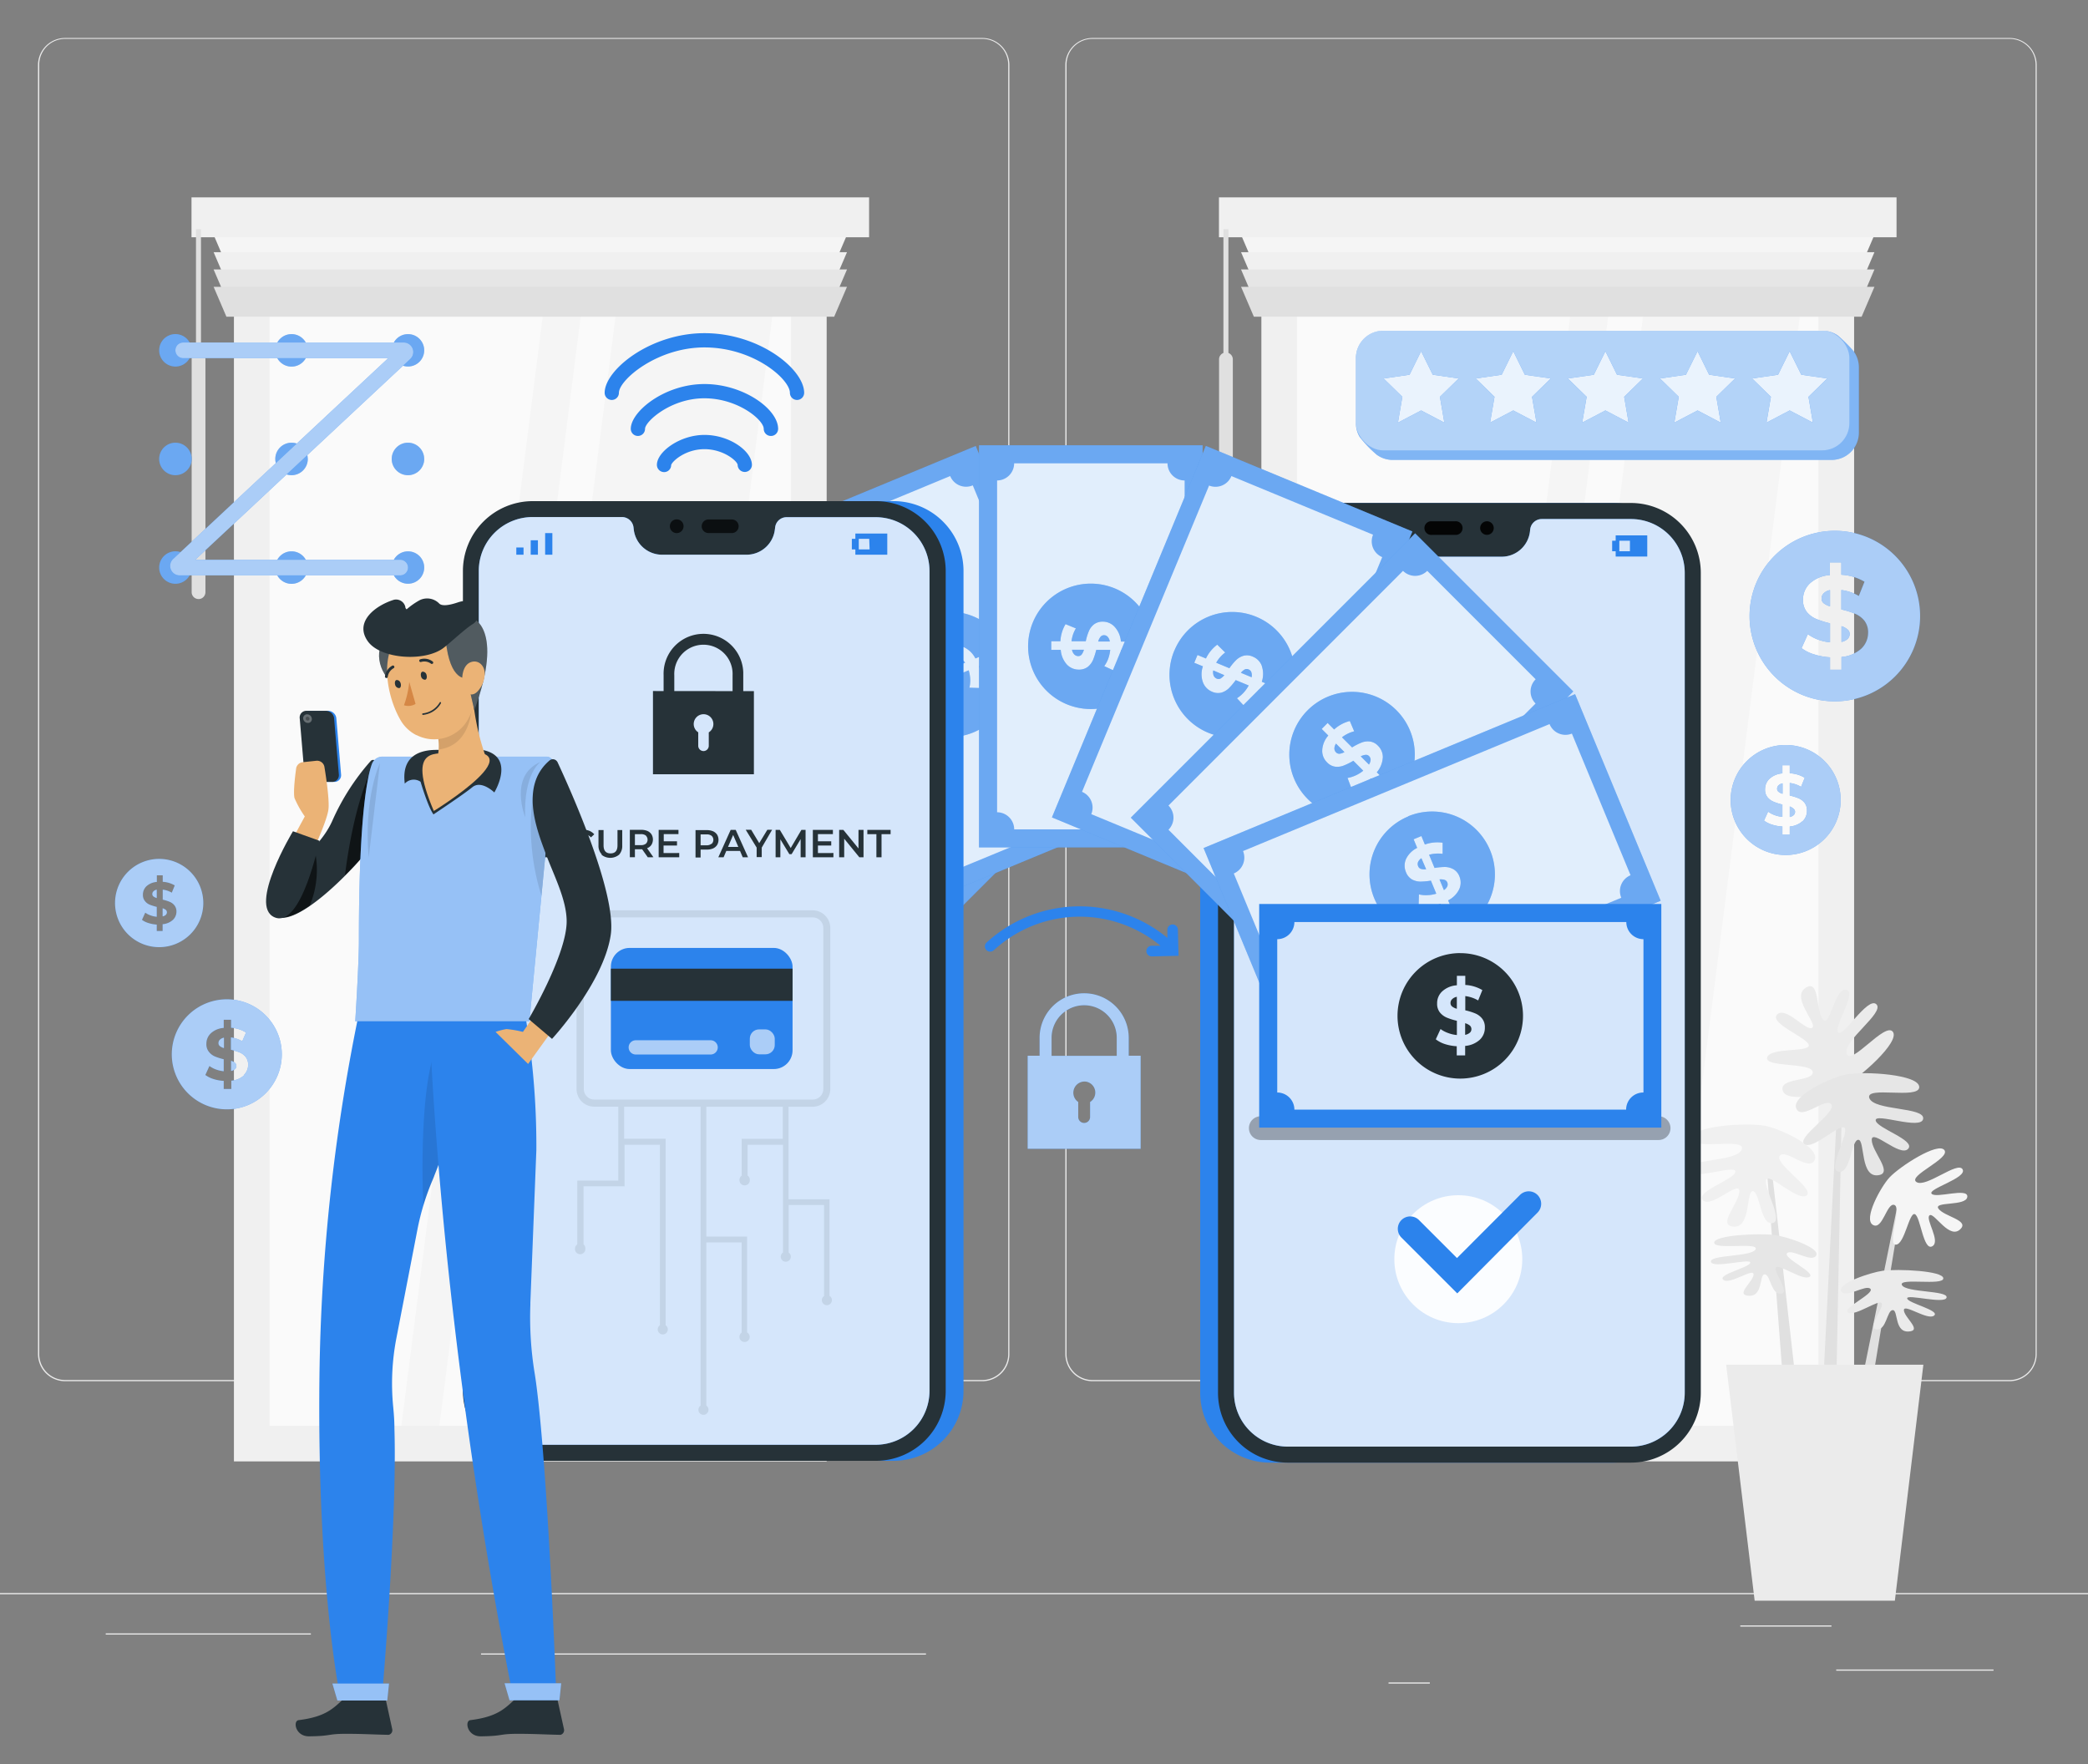 <svg id="Layer_1" data-name="Layer 1" xmlns="http://www.w3.org/2000/svg" viewBox="0 0 439.59 371.39"><rect x="0" y="0" width="439.59" height="371.39" fill="#808080" stroke="none"/><defs><style>.cls-1{fill:#ebebeb;}.cls-2{fill:#f0f0f0;}.cls-3{fill:#fafafa;}.cls-4{fill:#f5f5f5;}.cls-5{fill:#e6e6e6;}.cls-6{fill:#e0e0e0;}.cls-7{fill:#2c83ec;}.cls-12,.cls-23,.cls-8{opacity:0.6;}.cls-10,.cls-11,.cls-12,.cls-15,.cls-18,.cls-22,.cls-25,.cls-9{fill:#fff;}.cls-10{opacity:0.4;}.cls-10,.cls-11,.cls-12,.cls-15,.cls-17,.cls-18,.cls-20,.cls-21,.cls-22,.cls-23,.cls-25{isolation:isolate;}.cls-11,.cls-16{opacity:0.9;}.cls-13,.cls-17,.cls-18{opacity:0.3;}.cls-14,.cls-20{fill:#263238;}.cls-15{opacity:0.8;}.cls-19{opacity:0.7;}.cls-20,.cls-21{opacity:0.1;}.cls-22{opacity:0.5;}.cls-24{fill:#ebb376;}.cls-25{opacity:0.2;}.cls-26{fill:#d58745;}</style></defs><g id="freepik--background-complete--inject-114"><rect class="cls-1" x="386.58" y="351.47" width="33.12" height="0.25"/><rect class="cls-1" x="292.33" y="354.19" width="8.69" height="0.25"/><rect class="cls-1" x="366.39" y="342.19" width="19.19" height="0.25"/><rect class="cls-1" x="22.26" y="343.87" width="43.19" height="0.25"/><rect class="cls-1" x="74.36" y="343.87" width="6.33" height="0.25"/><rect class="cls-1" x="101.27" y="348.09" width="93.68" height="0.25"/><path class="cls-1" d="M206.8,290.78H13.72A5.71,5.71,0,0,1,8,285.07V13.64A5.7,5.7,0,0,1,13.72,8H206.8a5.71,5.71,0,0,1,5.71,5.71h0V285.07A5.71,5.71,0,0,1,206.8,290.78ZM13.72,8.18a5.45,5.45,0,0,0-5.46,5.46V285.07a5.47,5.47,0,0,0,5.46,5.46H206.8a5.48,5.48,0,0,0,5.46-5.46V13.64a5.47,5.47,0,0,0-5.46-5.46Z"/><path class="cls-1" d="M423.11,290.78H230a5.71,5.71,0,0,1-5.71-5.71V13.64A5.71,5.71,0,0,1,230,8h193.1a5.71,5.71,0,0,1,5.69,5.66V285.07A5.72,5.72,0,0,1,423.11,290.78ZM230,8.18a5.45,5.45,0,0,0-5.46,5.46V285.07a5.47,5.47,0,0,0,5.46,5.46h193.1a5.48,5.48,0,0,0,5.46-5.46V13.64a5.47,5.47,0,0,0-5.46-5.46Z"/><rect class="cls-1" y="335.38" width="439.59" height="0.25"/><rect class="cls-2" x="49.25" y="49.48" width="124.79" height="258.18"/><rect class="cls-3" x="56.75" y="56.98" width="109.79" height="243.18"/><polygon class="cls-4" points="99.84 300.16 132.84 300.16 163.82 56.98 130.82 56.98 99.84 300.16"/><polygon class="cls-4" points="115.49 56.98 84.51 300.16 92.51 300.16 123.49 56.98 115.49 56.98"/><polygon class="cls-4" points="175.62 55.74 47.67 55.74 44.97 49.44 178.32 49.44 175.62 55.74"/><polygon class="cls-2" points="175.62 59.39 47.67 59.39 44.97 53.09 178.32 53.09 175.62 59.39"/><polygon class="cls-5" points="175.62 63.03 47.67 63.03 44.97 56.73 178.32 56.73 175.62 63.03"/><polygon class="cls-6" points="175.62 66.68 47.67 66.68 44.97 60.38 178.32 60.38 175.62 66.68"/><rect class="cls-2" x="40.32" y="41.55" width="142.65" height="8.4"/><path class="cls-6" d="M41.8,126.11h0a1.44,1.44,0,0,1-1.45-1.45h0v-49a1.44,1.44,0,0,1,1.45-1.44h0a1.45,1.45,0,0,1,1.45,1.45v49a1.45,1.45,0,0,1-1.45,1.45Z"/><rect class="cls-6" x="41.26" y="48.26" width="1.05" height="29.1"/><rect class="cls-2" x="265.56" y="49.48" width="124.79" height="258.18"/><rect class="cls-3" x="273.06" y="56.98" width="109.79" height="243.18"/><polygon class="cls-4" points="316.16 300.16 349.16 300.16 380.14 56.98 347.14 56.98 316.16 300.16"/><polygon class="cls-4" points="331.8 56.98 300.82 300.16 308.82 300.16 339.8 56.98 331.8 56.98"/><polygon class="cls-4" points="391.93 55.74 263.98 55.74 261.28 49.44 394.63 49.44 391.93 55.74"/><polygon class="cls-2" points="391.93 59.39 263.98 59.39 261.28 53.09 394.63 53.09 391.93 59.39"/><polygon class="cls-5" points="391.93 63.03 263.98 63.03 261.28 56.73 394.63 56.73 391.93 63.03"/><polygon class="cls-6" points="391.93 66.68 263.98 66.68 261.28 60.38 394.63 60.38 391.93 66.68"/><rect class="cls-2" x="256.63" y="41.55" width="142.65" height="8.4"/><path class="cls-6" d="M258.1,126.11h0a1.44,1.44,0,0,1-1.45-1.45h0v-49a1.44,1.44,0,0,1,1.45-1.45h0a1.45,1.45,0,0,1,1.45,1.45h0v49a1.46,1.46,0,0,1-1.44,1.46Z"/><rect class="cls-6" x="257.57" y="48.26" width="1.05" height="29.1"/><polygon class="cls-6" points="371.32 237.56 376.88 310.43 380.26 310.13 371.99 237.26 371.32 237.56"/><polygon class="cls-6" points="401.3 247.74 391.38 307.91 388.59 307.41 400.76 247.44 401.3 247.74"/><polygon class="cls-6" points="387.94 223.97 386.19 312.15 382.79 311.93 387.26 223.64 387.94 223.97"/><path class="cls-2" d="M371.52,237c-3.83-.71-15.33,0-15.33,2.67s11.5-.33,10.5,2.33-11.67,1.84-11.34,4.34,10.17-1.34,10,.33-8.5,4.17-6.83,6,7.67-4.3,7.67-1.9-4.37,6.76-1.67,7.4c4.24,1,3-7.47,4.5-7.4s1.56,7.1,4.11,6.73-2.11-7.88-1.28-9.19,6.67,4.69,8.5,3.36-6.83-6.67-5.66-8.33,6.26,3.5,7.38.83S374.65,237.53,371.52,237Z"/><path class="cls-1" d="M388.05,228.74c3.45-1.79,12.08-9.44,10.44-11.54s-8.85,7.34-9.71,4.63,8.07-8.63,6.26-10.4-7.19,7.31-8.08,5.9,4.13-8.52,1.69-8.94-3.39,8.11-4.87,6.22-.73-8-3.25-6.86c-4,1.83,2.24,7.74,1,8.61s-5.61-4.64-7.39-2.78,6.52,4.91,6.67,6.46-8.15.41-8.77,2.58,9.49,1,9.6,3.08-7.1,1.1-6.33,3.89S385.22,230.21,388.05,228.74Z"/><path class="cls-5" d="M388.72,226.19c3.83-.71,15.34,0,15.34,2.67s-11.5-.34-10.5,2.33,11.66,1.83,11.33,4.33-10.17-1.33-10,.34,8.5,4.16,6.83,6-7.66-4.31-7.66-1.9,4.36,6.76,1.66,7.4c-4.23,1-3-7.47-4.5-7.4s-1.56,7.1-4.1,6.73,2.1-7.88,1.27-9.19-6.67,4.69-8.5,3.36,6.83-6.67,5.67-8.34-6.27,3.5-7.39.84S385.59,226.77,388.72,226.19Z"/><path class="cls-4" d="M397.8,247.88c2.2-2.35,10.25-7.53,11.56-5.75s-7.86,5.43-5.88,6.72,8.7-4.5,9.71-2.67-7.45,4.1-6.52,5.14,7.73-1.39,7.51.65-7.24.89-6.06,2.5,6.25,2.37,4.75,4.13c-2.34,2.75-5.67-3.52-6.64-2.74s2.45,5.51.56,6.52-2.46-6.31-3.66-6.77-2.15,6.41-4,6.42,1.29-7.81-.31-8.36-2.47,5.42-4.53,4.19S396,249.81,397.8,247.88Z"/><path class="cls-5" d="M373.61,260c-3.17-.42-12.72,0-12.72,1.61s9.54-.2,8.71,1.41-9.68,1.1-9.4,2.61,8.43-.81,8.29.2-7.05,2.51-5.67,3.61,6.36-2.59,6.36-1.15-3.62,4.08-1.38,4.46c3.52.6,2.49-4.5,3.73-4.46s1.3,4.28,3.41,4.06-1.75-4.75-1.05-5.53,5.53,2.82,7.05,2-5.67-4-4.7-5,5.2,2.11,6.12.5S376.21,260.34,373.61,260Z"/><path class="cls-1" d="M396.41,267.52c3.17-.42,12.72,0,12.72,1.61s-9.54-.2-8.71,1.41,9.68,1.1,9.4,2.61-8.44-.81-8.3.2,7,2.51,5.67,3.61-6.36-2.59-6.36-1.15,3.62,4.08,1.38,4.46c-3.51.6-2.49-4.5-3.73-4.46s-1.29,4.28-3.41,4.06,1.75-4.75,1.06-5.54-5.53,2.83-7.05,2,5.67-4,4.7-5-5.2,2.11-6.13.5S393.8,267.88,396.41,267.52Z"/><polygon class="cls-1" points="363.41 287.31 369.41 336.98 398.93 336.98 404.93 287.31 363.41 287.31"/></g><g id="freepik--Graphics--inject-114"><path class="cls-7" d="M383.5,126a1.23,1.23,0,0,0,.45,1,3.84,3.84,0,0,0,1.33.65v-3.42a2.54,2.54,0,0,0-1.35.69A1.51,1.51,0,0,0,383.5,126Z"/><path class="cls-7" d="M387.69,131.82v3.32a2.78,2.78,0,0,0,1.3-.63,1.52,1.52,0,0,0,.43-1,1.26,1.26,0,0,0-.45-1A3.79,3.79,0,0,0,387.69,131.82Z"/><path class="cls-7" d="M386.29,111.75a17.95,17.95,0,1,0,17.95,17.95A17.94,17.94,0,0,0,386.29,111.75Zm5.56,24.82a7.06,7.06,0,0,1-4.16,1.74V141h-2.41v-2.62a13.36,13.36,0,0,1-3.39-.63,8.35,8.35,0,0,1-2.6-1.3l1.32-2.94a8.79,8.79,0,0,0,2.14,1.14,9.88,9.88,0,0,0,2.53.57v-4a18,18,0,0,1-2.89-.91,5.06,5.06,0,0,1-2-1.48,4,4,0,0,1-.8-2.59,4.6,4.6,0,0,1,1.46-3.43,6.94,6.94,0,0,1,4.2-1.74v-2.67h2.41V121a10.56,10.56,0,0,1,4.88,1.47l-1.2,3a9.47,9.47,0,0,0-3.68-1.25v4.09a17.05,17.05,0,0,1,2.85.88,5,5,0,0,1,2,1.47,4,4,0,0,1,.79,2.56A4.62,4.62,0,0,1,391.85,136.57Z"/><g class="cls-8"><path class="cls-9" d="M383.5,126a1.23,1.23,0,0,0,.45,1,3.84,3.84,0,0,0,1.33.65v-3.42a2.54,2.54,0,0,0-1.35.69A1.51,1.51,0,0,0,383.5,126Z"/><path class="cls-9" d="M387.69,131.82v3.32a2.78,2.78,0,0,0,1.3-.63,1.52,1.52,0,0,0,.43-1,1.26,1.26,0,0,0-.45-1A3.79,3.79,0,0,0,387.69,131.82Z"/><path class="cls-9" d="M386.29,111.75a17.95,17.95,0,1,0,17.95,17.95A17.94,17.94,0,0,0,386.29,111.75Zm5.56,24.82a7.06,7.06,0,0,1-4.16,1.74V141h-2.41v-2.62a13.36,13.36,0,0,1-3.39-.63,8.35,8.35,0,0,1-2.6-1.3l1.32-2.94a8.79,8.79,0,0,0,2.14,1.14,9.88,9.88,0,0,0,2.53.57v-4a18,18,0,0,1-2.89-.91,5.06,5.06,0,0,1-2-1.48,4,4,0,0,1-.8-2.59,4.6,4.6,0,0,1,1.46-3.43,6.94,6.94,0,0,1,4.2-1.74v-2.67h2.41V121a10.56,10.56,0,0,1,4.88,1.47l-1.2,3a9.47,9.47,0,0,0-3.68-1.25v4.09a17.05,17.05,0,0,1,2.85.88,5,5,0,0,1,2,1.47,4,4,0,0,1,.79,2.56A4.62,4.62,0,0,1,391.85,136.57Z"/></g><path class="cls-7" d="M32.07,188.22a.61.61,0,0,0,.24.51,2.1,2.1,0,0,0,.69.33v-1.77a1.31,1.31,0,0,0-.7.36A.77.77,0,0,0,32.07,188.22Z"/><path class="cls-7" d="M34.24,191.21v1.71a1.31,1.31,0,0,0,.67-.32.78.78,0,0,0,.23-.54.7.7,0,0,0-.23-.51A1.93,1.93,0,0,0,34.24,191.21Z"/><path class="cls-7" d="M33.52,180.82a9.29,9.29,0,1,0,9.28,9.3h0A9.29,9.29,0,0,0,33.52,180.82Zm2.88,12.84a3.68,3.68,0,0,1-2.16.91V196H33v-1.35a7.49,7.49,0,0,1-1.76-.33,4.37,4.37,0,0,1-1.35-.67l.69-1.52a4,4,0,0,0,1.11.58A4.89,4.89,0,0,0,33,193v-2.08a10.47,10.47,0,0,1-1.5-.47,2.45,2.45,0,0,1-1-.77,2,2,0,0,1-.41-1.33,2.39,2.39,0,0,1,.75-1.78,3.58,3.58,0,0,1,2.18-.9v-1.39h1.24v1.36a5.69,5.69,0,0,1,2.53.76l-.62,1.53a5,5,0,0,0-1.91-.64v2.11a10.1,10.1,0,0,1,1.48.46,2.48,2.48,0,0,1,1,.76,2.07,2.07,0,0,1,.41,1.32A2.38,2.38,0,0,1,36.4,193.66Z"/><g class="cls-8"><path class="cls-9" d="M32.07,188.22a.61.61,0,0,0,.24.51,2.1,2.1,0,0,0,.69.33v-1.77a1.31,1.31,0,0,0-.7.36A.77.77,0,0,0,32.07,188.22Z"/><path class="cls-9" d="M34.24,191.21v1.71a1.31,1.31,0,0,0,.67-.32.78.78,0,0,0,.23-.54.7.7,0,0,0-.23-.51A1.93,1.93,0,0,0,34.24,191.21Z"/><path class="cls-9" d="M33.52,180.82a9.29,9.29,0,1,0,9.28,9.3h0A9.29,9.29,0,0,0,33.52,180.82Zm2.88,12.84a3.68,3.68,0,0,1-2.16.91V196H33v-1.35a7.49,7.49,0,0,1-1.76-.33,4.37,4.37,0,0,1-1.35-.67l.69-1.52a4,4,0,0,0,1.11.58A4.89,4.89,0,0,0,33,193v-2.08a10.47,10.47,0,0,1-1.5-.47,2.45,2.45,0,0,1-1-.77,2,2,0,0,1-.41-1.33,2.39,2.39,0,0,1,.75-1.78,3.58,3.58,0,0,1,2.18-.9v-1.39h1.24v1.36a5.69,5.69,0,0,1,2.53.76l-.62,1.53a5,5,0,0,0-1.91-.64v2.11a10.1,10.1,0,0,1,1.48.46,2.48,2.48,0,0,1,1,.76,2.07,2.07,0,0,1,.41,1.32A2.38,2.38,0,0,1,36.4,193.66Z"/></g><path class="cls-7" d="M374.14,166.06a.75.75,0,0,0,.3.63,2.26,2.26,0,0,0,.85.42v-2.2a1.68,1.68,0,0,0-.87.44A.94.94,0,0,0,374.14,166.06Z"/><path class="cls-7" d="M376.8,169.78V172a1.79,1.79,0,0,0,.84-.41,1,1,0,0,0,.28-.67.82.82,0,0,0-.29-.63A2.43,2.43,0,0,0,376.8,169.78Z"/><path class="cls-7" d="M375.94,156.84a11.58,11.58,0,1,0,11.58,11.58h0A11.58,11.58,0,0,0,375.94,156.84Zm3.59,16A4.61,4.61,0,0,1,376.8,174v1.73h-1.55V174a8.47,8.47,0,0,1-2.19-.4,5.76,5.76,0,0,1-1.68-.84l.86-1.89a5.69,5.69,0,0,0,1.38.73,6.43,6.43,0,0,0,1.63.37v-2.6a10.88,10.88,0,0,1-1.86-.59,3.26,3.26,0,0,1-1.28-.95,2.51,2.51,0,0,1-.51-1.67,3,3,0,0,1,.94-2.21,4.46,4.46,0,0,1,2.71-1.13v-1.72h1.55v1.69a6.77,6.77,0,0,1,3.15.95l-.77,1.91a6,6,0,0,0-2.38-.81v2.64a12.21,12.21,0,0,1,1.84.57,3.2,3.2,0,0,1,1.27.95,2.57,2.57,0,0,1,.51,1.65,3,3,0,0,1-.89,2.22Z"/><g class="cls-8"><path class="cls-9" d="M374.14,166.06a.75.75,0,0,0,.3.63,2.26,2.26,0,0,0,.85.42v-2.2a1.68,1.68,0,0,0-.87.44A.94.94,0,0,0,374.14,166.06Z"/><path class="cls-9" d="M376.8,169.78V172a1.79,1.79,0,0,0,.84-.41,1,1,0,0,0,.28-.67.82.82,0,0,0-.29-.63A2.43,2.43,0,0,0,376.8,169.78Z"/><path class="cls-9" d="M375.94,156.84a11.58,11.58,0,1,0,11.58,11.58h0A11.58,11.58,0,0,0,375.94,156.84Zm3.59,16A4.61,4.61,0,0,1,376.8,174v1.73h-1.55V174a8.47,8.47,0,0,1-2.19-.4,5.76,5.76,0,0,1-1.68-.84l.86-1.89a5.69,5.69,0,0,0,1.38.73,6.43,6.43,0,0,0,1.63.37v-2.6a10.88,10.88,0,0,1-1.86-.59,3.26,3.26,0,0,1-1.28-.95,2.51,2.51,0,0,1-.51-1.67,3,3,0,0,1,.94-2.21,4.46,4.46,0,0,1,2.71-1.13v-1.72h1.55v1.69a6.77,6.77,0,0,1,3.15.95l-.77,1.91a6,6,0,0,0-2.38-.81v2.64a12.21,12.21,0,0,1,1.84.57,3.2,3.2,0,0,1,1.27.95,2.57,2.57,0,0,1,.51,1.65,3,3,0,0,1-.89,2.22Z"/></g><path class="cls-7" d="M46,219.6a.77.77,0,0,0,.3.64,2.4,2.4,0,0,0,.85.41v-2.2a1.68,1.68,0,0,0-.87.44A.94.94,0,0,0,46,219.6Z"/><path class="cls-7" d="M48.65,223.32v2.15a1.79,1.79,0,0,0,.84-.41.91.91,0,0,0,.28-.66.86.86,0,0,0-.29-.64A2.46,2.46,0,0,0,48.65,223.32Z"/><path class="cls-7" d="M47.8,210.38A11.58,11.58,0,1,0,59.33,222v0A11.58,11.58,0,0,0,47.8,210.38Zm3.59,16a4.57,4.57,0,0,1-2.69,1.13v1.74H47.1v-1.7a8.47,8.47,0,0,1-2.19-.4,5.76,5.76,0,0,1-1.68-.84l.86-1.89a5.69,5.69,0,0,0,1.38.73,6.43,6.43,0,0,0,1.63.37V223a13,13,0,0,1-1.86-.59,3.23,3.23,0,0,1-1.28-1,2.51,2.51,0,0,1-.51-1.67,3,3,0,0,1,.94-2.21,4.46,4.46,0,0,1,2.71-1.13v-1.72h1.55v1.69a6.77,6.77,0,0,1,3.15,1L51,219.21a6.41,6.41,0,0,0-2.38-.81V221a12.21,12.21,0,0,1,1.84.57,3.2,3.2,0,0,1,1.27.95,2.63,2.63,0,0,1,.51,1.65,3,3,0,0,1-.93,2.18Z"/><g class="cls-8"><path class="cls-9" d="M46,219.6a.77.77,0,0,0,.3.64,2.4,2.4,0,0,0,.85.41v-2.2a1.68,1.68,0,0,0-.87.44A.94.94,0,0,0,46,219.6Z"/><path class="cls-9" d="M48.65,223.32v2.15a1.79,1.79,0,0,0,.84-.41.91.91,0,0,0,.28-.66.86.86,0,0,0-.29-.64A2.46,2.46,0,0,0,48.65,223.32Z"/><path class="cls-9" d="M47.8,210.38A11.58,11.58,0,1,0,59.33,222v0A11.58,11.58,0,0,0,47.8,210.38Zm3.59,16a4.57,4.57,0,0,1-2.69,1.13v1.74H47.1v-1.7a8.47,8.47,0,0,1-2.19-.4,5.76,5.76,0,0,1-1.68-.84l.86-1.89a5.69,5.69,0,0,0,1.38.73,6.43,6.43,0,0,0,1.63.37V223a13,13,0,0,1-1.86-.59,3.23,3.23,0,0,1-1.28-1,2.51,2.51,0,0,1-.51-1.67,3,3,0,0,1,.94-2.21,4.46,4.46,0,0,1,2.71-1.13v-1.72h1.55v1.69a6.77,6.77,0,0,1,3.15,1L51,219.21a6.41,6.41,0,0,0-2.38-.81V221a12.21,12.21,0,0,1,1.84.57,3.2,3.2,0,0,1,1.27.95,2.63,2.63,0,0,1,.51,1.65,3,3,0,0,1-.93,2.18Z"/></g><path class="cls-7" d="M386.91,70.63a5.68,5.68,0,0,0-3.3-1h-92.4a5.74,5.74,0,0,0-5.74,5.74h0V89.08a5.57,5.57,0,0,0,.77,2.87,24.35,24.35,0,0,0,3.61,3.78,5.69,5.69,0,0,0,3.36,1.09h92.4a5.74,5.74,0,0,0,5.74-5.74V77.33a5.73,5.73,0,0,0-1.11-3.39A30.6,30.6,0,0,0,386.91,70.63Z"/><path class="cls-10" d="M386.91,70.63a5.68,5.68,0,0,0-3.3-1h-92.4a5.74,5.74,0,0,0-5.74,5.74h0V89.08a5.57,5.57,0,0,0,.77,2.87,24.35,24.35,0,0,0,3.61,3.78,5.69,5.69,0,0,0,3.36,1.09h92.4a5.74,5.74,0,0,0,5.74-5.74V77.33a5.73,5.73,0,0,0-1.11-3.39A30.6,30.6,0,0,0,386.91,70.63Z"/><rect class="cls-10" x="285.47" y="69.58" width="103.88" height="25.23" rx="5.74"/><polygon class="cls-7" points="299.19 73.94 301.64 78.89 307.1 79.68 303.15 83.54 304.08 88.97 299.19 86.41 294.31 88.97 295.24 83.54 291.29 79.68 296.75 78.89 299.19 73.94"/><polygon class="cls-7" points="318.59 73.94 321.03 78.89 326.49 79.68 322.54 83.54 323.48 88.97 318.59 86.41 313.71 88.97 314.64 83.54 310.69 79.68 316.15 78.89 318.59 73.94"/><polygon class="cls-7" points="337.99 73.94 340.43 78.89 345.89 79.68 341.94 83.54 342.87 88.97 337.99 86.41 333.1 88.97 334.04 83.54 330.08 79.68 335.55 78.89 337.99 73.94"/><polygon class="cls-7" points="357.39 73.94 359.83 78.89 365.29 79.68 361.34 83.54 362.27 88.97 357.39 86.41 352.5 88.97 353.43 83.54 349.48 79.68 354.94 78.89 357.39 73.94"/><polygon class="cls-7" points="376.78 73.94 379.23 78.89 384.69 79.68 380.74 83.54 381.67 88.97 376.78 86.41 371.9 88.97 372.83 83.54 368.88 79.68 374.34 78.89 376.78 73.94"/><polygon class="cls-11" points="299.19 73.94 301.64 78.89 307.1 79.68 303.15 83.54 304.08 88.97 299.19 86.41 294.31 88.97 295.24 83.54 291.29 79.68 296.75 78.89 299.19 73.94"/><polygon class="cls-11" points="318.59 73.94 321.03 78.89 326.49 79.68 322.54 83.54 323.48 88.97 318.59 86.41 313.71 88.97 314.64 83.54 310.69 79.68 316.15 78.89 318.59 73.94"/><polygon class="cls-11" points="337.99 73.94 340.43 78.89 345.89 79.68 341.94 83.54 342.87 88.97 337.99 86.41 333.1 88.97 334.04 83.54 330.08 79.68 335.55 78.89 337.99 73.94"/><polygon class="cls-11" points="357.39 73.94 359.83 78.89 365.29 79.68 361.34 83.54 362.27 88.97 357.39 86.41 352.5 88.97 353.43 83.54 349.48 79.68 354.94 78.89 357.39 73.94"/><polygon class="cls-11" points="376.78 73.94 379.23 78.89 384.69 79.68 380.74 83.54 381.67 88.97 376.78 86.41 371.9 88.97 372.83 83.54 368.88 79.68 374.34 78.89 376.78 73.94"/><path class="cls-7" d="M237.63,222.26v-3.77a9.38,9.38,0,0,0-18.76,0v3.77h-2.51v19.58h23.78V222.26Zm-16.24-3.77a6.86,6.86,0,0,1,13.72,0v3.79H221.39ZM229.5,232v3.16a1.25,1.25,0,0,1-2.5,0V232a2.36,2.36,0,0,1,1.7-4.28,2.34,2.34,0,0,1,.8,4.28Z"/><path class="cls-12" d="M237.63,222.26v-3.77a9.38,9.38,0,0,0-18.76,0v3.77h-2.51v19.58h23.78V222.26Zm-16.24-3.77a6.86,6.86,0,0,1,13.72,0v3.79H221.39ZM229.5,232v3.16a1.25,1.25,0,0,1-2.5,0V232a2.36,2.36,0,0,1,1.7-4.28,2.34,2.34,0,0,1,.8,4.28Z"/><circle class="cls-7" cx="36.93" cy="119.48" r="3.42"/><path class="cls-7" d="M64.8,119.48a3.42,3.42,0,1,1-3.43-3.41h0A3.42,3.42,0,0,1,64.8,119.48Z"/><circle class="cls-7" cx="85.9" cy="119.48" r="3.41"/><path class="cls-7" d="M40.35,96.62a3.42,3.42,0,1,1-3.42-3.42h0A3.42,3.42,0,0,1,40.35,96.62Z"/><path class="cls-7" d="M64.8,96.62a3.42,3.42,0,1,1-3.42-3.42h0a3.41,3.41,0,0,1,3.41,3.41Z"/><path class="cls-7" d="M89.31,96.62a3.42,3.42,0,1,1-3.42-3.42h0a3.41,3.41,0,0,1,3.41,3.41Z"/><circle class="cls-7" cx="36.93" cy="73.75" r="3.42"/><path class="cls-7" d="M64.8,73.75a3.42,3.42,0,1,1-3.43-3.41h0A3.42,3.42,0,0,1,64.8,73.75Z"/><circle class="cls-7" cx="85.9" cy="73.75" r="3.41"/><g class="cls-13"><circle class="cls-9" cx="36.93" cy="119.48" r="3.42"/><path class="cls-9" d="M64.8,119.48a3.42,3.42,0,1,1-3.43-3.41h0A3.42,3.42,0,0,1,64.8,119.48Z"/><circle class="cls-9" cx="85.9" cy="119.48" r="3.41"/><path class="cls-9" d="M40.35,96.62a3.42,3.42,0,1,1-3.42-3.42h0A3.42,3.42,0,0,1,40.35,96.62Z"/><path class="cls-9" d="M64.8,96.62a3.42,3.42,0,1,1-3.42-3.42h0a3.41,3.41,0,0,1,3.41,3.41Z"/><path class="cls-9" d="M89.31,96.62a3.42,3.42,0,1,1-3.42-3.42h0a3.41,3.41,0,0,1,3.41,3.41Z"/><circle class="cls-9" cx="36.93" cy="73.75" r="3.42"/><path class="cls-9" d="M64.8,73.75a3.42,3.42,0,1,1-3.43-3.41h0A3.42,3.42,0,0,1,64.8,73.75Z"/><circle class="cls-9" cx="85.9" cy="73.75" r="3.41"/></g><path class="cls-7" d="M85.9,119.48a1.65,1.65,0,0,1-1.65,1.65H37.74a2,2,0,0,1-1.34-3.4L81.73,75.4H38.58a1.65,1.65,0,0,1-1.65-1.65h0a1.63,1.63,0,0,1,1.64-1.64H85.09a2,2,0,0,1,1.34,3.4L41.11,117.84H84.25A1.66,1.66,0,0,1,85.9,119.48Z"/><g class="cls-8"><path class="cls-9" d="M85.9,119.48a1.65,1.65,0,0,1-1.65,1.65H37.74a2,2,0,0,1-1.34-3.4L81.73,75.4H38.58a1.65,1.65,0,0,1-1.65-1.65h0a1.63,1.63,0,0,1,1.64-1.64H85.09a2,2,0,0,1,1.34,3.4L41.11,117.84H84.25A1.66,1.66,0,0,1,85.9,119.48Z"/></g></g><g id="freepik--device-2--inject-114"><path class="cls-7" d="M267.39,307.92h72.22a14.72,14.72,0,0,0,14.71-14.71V120.6a14.72,14.72,0,0,0-14.71-14.71H267.39a14.7,14.7,0,0,0-14.71,14.71V293.21a14.7,14.7,0,0,0,14.69,14.71Z"/><path class="cls-14" d="M271.14,307.92h72.22a14.72,14.72,0,0,0,14.71-14.71V120.6a14.72,14.72,0,0,0-14.71-14.71H271.14a14.7,14.7,0,0,0-14.71,14.71V293.21a14.7,14.7,0,0,0,14.69,14.71Z"/><path class="cls-7" d="M271.14,109.27h18.77a2.44,2.44,0,0,1,2.42,2.13l.08.59a6,6,0,0,0,5.92,5.21h17.84a6,6,0,0,0,5.92-5.21l.07-.59a2.45,2.45,0,0,1,2.43-2.13h18.77a11.33,11.33,0,0,1,11.33,11.33V293.21a11.35,11.35,0,0,1-11.33,11.34H271.14a11.34,11.34,0,0,1-11.34-11.34V120.6A11.34,11.34,0,0,1,271.14,109.27Z"/><path class="cls-15" d="M271.14,109.27h18.77a2.44,2.44,0,0,1,2.42,2.13l.08.59a6,6,0,0,0,5.92,5.21h17.84a6,6,0,0,0,5.92-5.21l.07-.59a2.45,2.45,0,0,1,2.43-2.13h18.77a11.33,11.33,0,0,1,11.33,11.33V293.21a11.35,11.35,0,0,1-11.33,11.34H271.14a11.34,11.34,0,0,1-11.34-11.34V120.6A11.34,11.34,0,0,1,271.14,109.27Z"/><g class="cls-16"><path d="M311.62,111.18a1.43,1.43,0,1,0,1.43-1.44,1.43,1.43,0,0,0-1.43,1.44Z"/><path d="M301.45,109.74h4.91a1.44,1.44,0,0,1,.24,2.87h-5.15a1.45,1.45,0,0,1-1.56-1.32,1.43,1.43,0,0,1,1.32-1.55Z"/></g><rect class="cls-7" x="268.76" y="115.65" width="1.52" height="1.52"/><polygon class="cls-7" points="271.8 115.65 271.8 117.17 273.32 117.17 273.32 115.65 273.32 114.13 271.8 114.13 271.8 115.65"/><polygon class="cls-7" points="274.84 112.61 274.84 114.13 274.84 115.65 274.84 117.17 276.36 117.17 276.36 115.65 276.36 114.13 276.36 112.61 274.84 112.61"/><path class="cls-7" d="M340.15,112.71v1.12h-.74v2.22h.74v1.12h6.65v-4.46Zm3,3.34h-2.23v-2.22h2.23Z"/><circle class="cls-11" cx="307.02" cy="265.09" r="13.47"/><path class="cls-7" d="M306.8,272.29l-11.75-11.75a2.6,2.6,0,0,1,0-3.69l0,0h0a2.61,2.61,0,0,1,3.69,0l0,0,8,8L320,251.57a2.61,2.61,0,0,1,3.7,0h0a2.63,2.63,0,0,1,0,3.71Z"/></g><g id="freepik--Money--inject-114"><path class="cls-17" d="M349.19,240H265.44a2.49,2.49,0,0,1-2.5-2.5h0a2.49,2.49,0,0,1,2.5-2.5h83.75a2.5,2.5,0,0,1,2.5,2.5h0A2.5,2.5,0,0,1,349.19,240Z"/><rect class="cls-7" x="109.54" y="190.31" width="84.66" height="47.08"/><rect class="cls-18" x="109.54" y="190.31" width="84.66" height="47.08"/><path class="cls-15" d="M190.4,230V197.72a3.61,3.61,0,0,1-3.61-3.61H117a3.61,3.61,0,0,1-3.61,3.61h0V230a3.61,3.61,0,0,1,3.61,3.61H186.8A3.61,3.61,0,0,1,190.4,230Z"/><path class="cls-7" d="M149.8,211.16a.91.91,0,0,0,.34.73,2.73,2.73,0,0,0,1,.48v-2.52a2,2,0,0,0-1,.51A1.1,1.1,0,0,0,149.8,211.16Z"/><path class="cls-7" d="M152.9,215.41v2.45a2.09,2.09,0,0,0,1-.46,1.1,1.1,0,0,0,.32-.77.94.94,0,0,0-.33-.72A2.89,2.89,0,0,0,152.9,215.41Z"/><path class="cls-7" d="M151.87,200.65a13.21,13.21,0,1,0,13.2,13.22v0A13.21,13.21,0,0,0,151.87,200.65ZM156,218.91a5.19,5.19,0,0,1-3.06,1.28v2h-1.78v-1.93a10,10,0,0,1-2.49-.46,6.23,6.23,0,0,1-1.91-1l1-2.16a6.11,6.11,0,0,0,1.58.83,7.22,7.22,0,0,0,1.85.43v-3a13.76,13.76,0,0,1-2.12-.67,3.74,3.74,0,0,1-1.45-1.09,2.85,2.85,0,0,1-.59-1.9,3.36,3.36,0,0,1,1.08-2.53,5,5,0,0,1,3.08-1.28v-2h1.78v1.93a7.78,7.78,0,0,1,3.59,1.08l-.89,2.18a7,7,0,0,0-2.7-.92v3a12,12,0,0,1,2.09.65,3.66,3.66,0,0,1,1.45,1.08,2.88,2.88,0,0,1,.58,1.88A3.42,3.42,0,0,1,156,218.91Z"/><g class="cls-13"><path class="cls-9" d="M149.8,211.16a.91.91,0,0,0,.34.73,2.73,2.73,0,0,0,1,.48v-2.52a2,2,0,0,0-1,.51A1.1,1.1,0,0,0,149.8,211.16Z"/><path class="cls-9" d="M152.9,215.41v2.45a2.09,2.09,0,0,0,1-.46,1.1,1.1,0,0,0,.32-.77.94.94,0,0,0-.33-.72A2.89,2.89,0,0,0,152.9,215.41Z"/><path class="cls-9" d="M151.87,200.65a13.21,13.21,0,1,0,13.2,13.22v0A13.21,13.21,0,0,0,151.87,200.65ZM156,218.91a5.19,5.19,0,0,1-3.06,1.28v2h-1.78v-1.93a10,10,0,0,1-2.49-.46,6.23,6.23,0,0,1-1.91-1l1-2.16a6.11,6.11,0,0,0,1.58.83,7.22,7.22,0,0,0,1.85.43v-3a13.76,13.76,0,0,1-2.12-.67,3.74,3.74,0,0,1-1.45-1.09,2.85,2.85,0,0,1-.59-1.9,3.36,3.36,0,0,1,1.08-2.53,5,5,0,0,1,3.08-1.28v-2h1.78v1.93a7.78,7.78,0,0,1,3.59,1.08l-.89,2.18a7,7,0,0,0-2.7-.92v3a12,12,0,0,1,2.09.65,3.66,3.66,0,0,1,1.45,1.08,2.88,2.88,0,0,1,.58,1.88A3.42,3.42,0,0,1,156,218.91Z"/></g><rect class="cls-7" x="134.24" y="141.76" width="47.08" height="84.66" transform="translate(-72.67 259.42) rotate(-67.5)"/><rect class="cls-18" x="134.24" y="141.76" width="47.08" height="84.66" transform="translate(-72.67 259.42) rotate(-67.5)"/><path class="cls-15" d="M128.37,154.44,116,184.25a3.61,3.61,0,0,1,2,4.72h0l64.53,26.72a3.6,3.6,0,0,1,4.7-2h0L199.56,184a3.62,3.62,0,0,1-1.95-4.72l-64.53-26.78a3.6,3.6,0,0,1-4.7,2Z"/><path class="cls-7" d="M158.66,187.36a.93.93,0,0,0,0-.8,2.77,2.77,0,0,0-.71-.81l-1,2.32a1.89,1.89,0,0,0,1.1-.09A1.19,1.19,0,0,0,158.66,187.36Z"/><path class="cls-7" d="M157.44,182.26l.93-2.26a1.74,1.74,0,0,0-1.06.06,1,1,0,0,0-.58.58.87.87,0,0,0,0,.8A2.92,2.92,0,0,0,157.44,182.26Z"/><path class="cls-7" d="M152.74,196.29A13.2,13.2,0,1,0,145.59,179a13.21,13.21,0,0,0,7.15,17.25ZM156,177.85a5.1,5.1,0,0,1,3.32,0L160,176l1.64.68-.74,1.78a9.83,9.83,0,0,1,2.13,1.38,6.55,6.55,0,0,1,1.4,1.61l-1.72,1.63a6.54,6.54,0,0,0-1.14-1.37,7.38,7.38,0,0,0-1.56-1.11l-1.13,2.73a13.72,13.72,0,0,1,1.71,1.44,3.74,3.74,0,0,1,.92,1.56,2.88,2.88,0,0,1-.19,2,3.38,3.38,0,0,1-2,1.92,5.06,5.06,0,0,1-3.35,0l-.75,1.81-1.63-.68.73-1.78a7.77,7.77,0,0,1-2.9-2.37l1.65-1.68a7,7,0,0,0,2.15,1.89l1.15-2.78a12.69,12.69,0,0,1-1.69-1.4,3.57,3.57,0,0,1-.92-1.55,2.77,2.77,0,0,1,.18-2,3.33,3.33,0,0,1,1.94-1.88Z"/><g class="cls-13"><path class="cls-9" d="M158.66,187.36a.93.93,0,0,0,0-.8,2.77,2.77,0,0,0-.71-.81l-1,2.32a1.89,1.89,0,0,0,1.1-.09A1.19,1.19,0,0,0,158.66,187.36Z"/><path class="cls-9" d="M157.44,182.26l.93-2.26a1.74,1.74,0,0,0-1.06.06,1,1,0,0,0-.58.58.87.87,0,0,0,0,.8A2.92,2.92,0,0,0,157.44,182.26Z"/><path class="cls-9" d="M152.74,196.29A13.2,13.2,0,1,0,145.59,179a13.21,13.21,0,0,0,7.15,17.25ZM156,177.85a5.1,5.1,0,0,1,3.32,0L160,176l1.64.68-.74,1.78a9.83,9.83,0,0,1,2.13,1.38,6.55,6.55,0,0,1,1.4,1.61l-1.72,1.63a6.54,6.54,0,0,0-1.14-1.37,7.38,7.38,0,0,0-1.56-1.11l-1.13,2.73a13.72,13.72,0,0,1,1.71,1.44,3.74,3.74,0,0,1,.92,1.56,2.88,2.88,0,0,1-.19,2,3.38,3.38,0,0,1-2,1.92,5.06,5.06,0,0,1-3.35,0l-.75,1.81-1.63-.68.73-1.78a7.77,7.77,0,0,1-2.9-2.37l1.65-1.68a7,7,0,0,0,2.15,1.89l1.15-2.78a12.69,12.69,0,0,1-1.69-1.4,3.57,3.57,0,0,1-.92-1.55,2.77,2.77,0,0,1,.18-2,3.33,3.33,0,0,1,1.94-1.88Z"/></g><rect class="cls-7" x="151.11" y="116.53" width="47.08" height="84.66" transform="translate(-61.18 170.02) rotate(-45)"/><rect class="cls-18" x="151.11" y="116.53" width="47.08" height="84.66" transform="translate(-61.18 170.02) rotate(-45)"/><path class="cls-15" d="M158.8,120.2,136,143a3.6,3.6,0,0,1,0,5.09h0l49.38,49.39a3.62,3.62,0,0,1,5.11,0l22.81-22.82a3.59,3.59,0,0,1,0-5.09h0l-49.38-49.39a3.62,3.62,0,0,1-5.1.07Z"/><path class="cls-7" d="M174.2,162.21a1,1,0,0,0,.28-.75,3,3,0,0,0-.36-1l-1.77,1.78a1.88,1.88,0,0,0,1,.34A1.15,1.15,0,0,0,174.2,162.21Z"/><path class="cls-7" d="M175,157l1.72-1.73a1.92,1.92,0,0,0-1-.35,1,1,0,0,0-.76.31.88.88,0,0,0-.28.75A2.64,2.64,0,0,0,175,157Z"/><path class="cls-7" d="M165.31,168.19a13.21,13.21,0,1,0,0-18.68h0A13.19,13.19,0,0,0,165.31,168.19Zm10-15.8a5.12,5.12,0,0,1,3.08,1.26l1.4-1.41L181,153.5l-1.36,1.36a10,10,0,0,1,1.43,2.09,6.15,6.15,0,0,1,.68,2l-2.22.84a6.32,6.32,0,0,0-.52-1.7,7.68,7.68,0,0,0-1-1.62l-2.1,2.09a12.88,12.88,0,0,1,1,2,3.82,3.82,0,0,1,.26,1.8,3.1,3.1,0,0,1-.93,1.76,3.47,3.47,0,0,1-2.55,1,5.1,5.1,0,0,1-3.09-1.28l-1.39,1.39L168,164l1.36-1.36a7.67,7.67,0,0,1-1.77-3.31l2.16-.91a7,7,0,0,0,1.27,2.57l2.13-2.13a11.49,11.49,0,0,1-1-1.94,3.78,3.78,0,0,1-.26-1.79,2.86,2.86,0,0,1,.92-1.74,3.32,3.32,0,0,1,2.48-1Z"/><g class="cls-13"><path class="cls-9" d="M174.2,162.21a1,1,0,0,0,.28-.75,3,3,0,0,0-.36-1l-1.77,1.78a1.88,1.88,0,0,0,1,.34A1.15,1.15,0,0,0,174.2,162.21Z"/><path class="cls-9" d="M175,157l1.72-1.73a1.92,1.92,0,0,0-1-.35,1,1,0,0,0-.76.31.88.88,0,0,0-.28.75A2.64,2.64,0,0,0,175,157Z"/><path class="cls-9" d="M165.31,168.19a13.21,13.21,0,1,0,0-18.68h0A13.19,13.19,0,0,0,165.31,168.19Zm10-15.8a5.12,5.12,0,0,1,3.08,1.26l1.4-1.41L181,153.5l-1.36,1.36a10,10,0,0,1,1.43,2.09,6.15,6.15,0,0,1,.68,2l-2.22.84a6.32,6.32,0,0,0-.52-1.7,7.68,7.68,0,0,0-1-1.62l-2.1,2.09a12.88,12.88,0,0,1,1,2,3.82,3.82,0,0,1,.26,1.8,3.1,3.1,0,0,1-.93,1.76,3.47,3.47,0,0,1-2.55,1,5.1,5.1,0,0,1-3.09-1.28l-1.39,1.39L168,164l1.36-1.36a7.67,7.67,0,0,1-1.77-3.31l2.16-.91a7,7,0,0,0,1.27,2.57l2.13-2.13a11.49,11.49,0,0,1-1-1.94,3.78,3.78,0,0,1-.26-1.79,2.86,2.86,0,0,1,.92-1.74,3.32,3.32,0,0,1,2.48-1Z"/></g><rect class="cls-7" x="176.34" y="99.67" width="47.08" height="84.66" transform="translate(-39.13 87.3) rotate(-22.5)"/><rect class="cls-18" x="176.34" y="99.67" width="47.08" height="84.66" transform="translate(-39.13 87.3) rotate(-22.5)"/><path class="cls-15" d="M200.05,100.22l-29.82,12.35a3.62,3.62,0,0,1-2,4.71h0L195,181.81a3.58,3.58,0,0,1,4.7,1.94h0l29.82-12.34a3.59,3.59,0,0,1,1.92-4.71h0L204.8,102.18a3.61,3.61,0,0,1-4.74-1.92Z"/><path class="cls-7" d="M198.18,144.92a.92.92,0,0,0,.55-.59,3.27,3.27,0,0,0,.07-1.08l-2.33,1a1.82,1.82,0,0,0,.85.72A1.12,1.12,0,0,0,198.18,144.92Z"/><path class="cls-7" d="M200.93,140.45l2.26-.94a2,2,0,0,0-.79-.7,1,1,0,0,0-.83,0,.89.89,0,0,0-.54.58A2.7,2.7,0,0,0,200.93,140.45Z"/><path class="cls-7" d="M187.68,147.05a13.21,13.21,0,1,0,7.13-17.27h0A13.22,13.22,0,0,0,187.68,147.05ZM203,136.28a5.19,5.19,0,0,1,2.36,2.34l1.83-.76.68,1.64-1.79.73a10.05,10.05,0,0,1,.53,2.49,6.37,6.37,0,0,1-.15,2.13l-2.37-.07a6.64,6.64,0,0,0,.17-1.78,7.48,7.48,0,0,0-.32-1.88l-2.73,1.13a14.89,14.89,0,0,1,.19,2.22,3.87,3.87,0,0,1-.45,1.76,2.94,2.94,0,0,1-1.53,1.27,3.46,3.46,0,0,1-2.75,0,5,5,0,0,1-2.36-2.37l-1.82.76-.68-1.64,1.79-.74a7.52,7.52,0,0,1-.38-3.73h2.35a6.91,6.91,0,0,0,.19,2.86l2.78-1.16a11.42,11.42,0,0,1-.21-2.18,3.46,3.46,0,0,1,.45-1.75,2.88,2.88,0,0,1,1.51-1.26A3.32,3.32,0,0,1,203,136.28Z"/><g class="cls-13"><path class="cls-9" d="M198.18,144.92a.92.92,0,0,0,.55-.59,3.27,3.27,0,0,0,.07-1.08l-2.33,1a1.82,1.82,0,0,0,.85.72A1.12,1.12,0,0,0,198.18,144.92Z"/><path class="cls-9" d="M200.93,140.45l2.26-.94a2,2,0,0,0-.79-.7,1,1,0,0,0-.83,0,.89.89,0,0,0-.54.58A2.7,2.7,0,0,0,200.93,140.45Z"/><path class="cls-9" d="M187.68,147.05a13.21,13.21,0,1,0,7.13-17.27h0A13.22,13.22,0,0,0,187.68,147.05ZM203,136.28a5.19,5.19,0,0,1,2.36,2.34l1.83-.76.68,1.64-1.79.73a10.05,10.05,0,0,1,.53,2.49,6.37,6.37,0,0,1-.15,2.13l-2.37-.07a6.64,6.64,0,0,0,.17-1.78,7.48,7.48,0,0,0-.32-1.88l-2.73,1.13a14.89,14.89,0,0,1,.19,2.22,3.87,3.87,0,0,1-.45,1.76,2.94,2.94,0,0,1-1.53,1.27,3.46,3.46,0,0,1-2.75,0,5,5,0,0,1-2.36-2.37l-1.82.76-.68-1.64,1.79-.74a7.52,7.52,0,0,1-.38-3.73h2.35a6.91,6.91,0,0,0,.19,2.86l2.78-1.16a11.42,11.42,0,0,1-.21-2.18,3.46,3.46,0,0,1,.45-1.75,2.88,2.88,0,0,1,1.51-1.26A3.32,3.32,0,0,1,203,136.28Z"/></g><rect class="cls-7" x="206.11" y="93.74" width="47.08" height="84.66"/><rect class="cls-18" x="206.11" y="93.74" width="47.08" height="84.66"/><path class="cls-15" d="M245.8,97.54H213.51a3.61,3.61,0,0,1-3.59,3.61h0V171a3.61,3.61,0,0,1,3.6,3.61H245.8a3.61,3.61,0,0,1,3.6-3.61V101.15a3.6,3.6,0,0,1-3.6-3.6Z"/><path class="cls-7" d="M227,138.13a.94.94,0,0,0,.73-.34,3.28,3.28,0,0,0,.47-1h-2.51a1.84,1.84,0,0,0,.5,1A1.19,1.19,0,0,0,227,138.13Z"/><path class="cls-7" d="M231.21,135.05h2.44a1.88,1.88,0,0,0-.46-1,1,1,0,0,0-.76-.32.89.89,0,0,0-.73.33A2.63,2.63,0,0,0,231.21,135.05Z"/><path class="cls-7" d="M216.45,136.07a13.2,13.2,0,1,0,13.2-13.2,13.2,13.2,0,0,0-13.2,13.2ZM234.7,132a5.2,5.2,0,0,1,1.29,3.07h2v1.77h-1.93a10.12,10.12,0,0,1-.46,2.49,6.57,6.57,0,0,1-.95,1.91l-2.17-1a6.59,6.59,0,0,0,.84-1.57,8.49,8.49,0,0,0,.42-1.86H230.8a15.85,15.85,0,0,1-.68,2.12,3.89,3.89,0,0,1-1.09,1.45,3,3,0,0,1-1.9.59,3.41,3.41,0,0,1-2.52-1.07,5.16,5.16,0,0,1-1.29-3.09h-2V135h1.93a7.75,7.75,0,0,1,1.08-3.6l2.18.89a6.72,6.72,0,0,0-.92,2.71h3a11.06,11.06,0,0,1,.64-2.1,3.53,3.53,0,0,1,1.08-1.45,3,3,0,0,1,1.89-.58A3.35,3.35,0,0,1,234.7,132Z"/><g class="cls-13"><path class="cls-9" d="M227,138.13a.94.94,0,0,0,.73-.34,3.28,3.28,0,0,0,.47-1h-2.51a1.84,1.84,0,0,0,.5,1A1.19,1.19,0,0,0,227,138.13Z"/><path class="cls-9" d="M231.21,135.05h2.44a1.88,1.88,0,0,0-.46-1,1,1,0,0,0-.76-.32.89.89,0,0,0-.73.33A2.63,2.63,0,0,0,231.21,135.05Z"/><path class="cls-9" d="M216.45,136.07a13.2,13.2,0,1,0,13.2-13.2,13.2,13.2,0,0,0-13.2,13.2ZM234.7,132a5.2,5.2,0,0,1,1.29,3.07h2v1.77h-1.93a10.12,10.12,0,0,1-.46,2.49,6.57,6.57,0,0,1-.95,1.91l-2.17-1a6.59,6.59,0,0,0,.84-1.57,8.49,8.49,0,0,0,.42-1.86H230.8a15.85,15.85,0,0,1-.68,2.12,3.89,3.89,0,0,1-1.09,1.45,3,3,0,0,1-1.9.59,3.41,3.41,0,0,1-2.52-1.07,5.16,5.16,0,0,1-1.29-3.09h-2V135h1.93a7.75,7.75,0,0,1,1.08-3.6l2.18.89a6.72,6.72,0,0,0-.92,2.71h3a11.06,11.06,0,0,1,.64-2.1,3.53,3.53,0,0,1,1.08-1.45,3,3,0,0,1,1.89-.58A3.35,3.35,0,0,1,234.7,132Z"/></g><rect class="cls-7" x="217.08" y="118.45" width="84.66" height="47.08" transform="translate(28.96 327.31) rotate(-67.5)"/><rect class="cls-18" x="217.08" y="118.45" width="84.66" height="47.08" transform="translate(28.96 327.31) rotate(-67.5)"/><path class="cls-15" d="M289.07,112.57l-29.82-12.35a3.61,3.61,0,0,1-4.7,2h0L227.8,166.7a3.6,3.6,0,0,1,1.95,4.7v0l29.82,12.34a3.6,3.6,0,0,1,4.7-2h0L291,117.29A3.61,3.61,0,0,1,289.07,112.57Z"/><path class="cls-7" d="M256.14,142.86a.93.93,0,0,0,.8,0,3.13,3.13,0,0,0,.82-.72l-2.33-1a1.92,1.92,0,0,0,.09,1.11A1.19,1.19,0,0,0,256.14,142.86Z"/><path class="cls-7" d="M261.25,141.64l2.26.94a2.12,2.12,0,0,0-.06-1.06,1,1,0,0,0-.59-.59.91.91,0,0,0-.79,0A2.67,2.67,0,0,0,261.25,141.64Z"/><path class="cls-7" d="M247.22,137a13.21,13.21,0,1,0,17.26-7.15h0A13.18,13.18,0,0,0,247.23,137Zm18.43,3.21a5.24,5.24,0,0,1,0,3.32l1.84.76-.68,1.64-1.78-.74a10,10,0,0,1-1.38,2.13,6.78,6.78,0,0,1-1.62,1.4L260.42,147a7.25,7.25,0,0,0,2.47-2.69l-2.73-1.13a14.46,14.46,0,0,1-1.43,1.7,3.89,3.89,0,0,1-1.56.93,3,3,0,0,1-2-.19,3.44,3.44,0,0,1-1.92-2,5,5,0,0,1,0-3.34l-1.82-.75.68-1.64,1.78.74a7.73,7.73,0,0,1,2.38-2.91l1.67,1.65a7,7,0,0,0-1.89,2.15l2.78,1.16a11.4,11.4,0,0,1,1.4-1.7,3.71,3.71,0,0,1,1.55-.92,2.89,2.89,0,0,1,2,.19,3.36,3.36,0,0,1,1.87,1.92Z"/><g class="cls-13"><path class="cls-9" d="M256.14,142.86a.93.93,0,0,0,.8,0,3.13,3.13,0,0,0,.82-.72l-2.33-1a1.92,1.92,0,0,0,.09,1.11A1.19,1.19,0,0,0,256.14,142.86Z"/><path class="cls-9" d="M261.25,141.64l2.26.94a2.12,2.12,0,0,0-.06-1.06,1,1,0,0,0-.59-.59.91.91,0,0,0-.79,0A2.67,2.67,0,0,0,261.25,141.64Z"/><path class="cls-9" d="M247.22,137a13.21,13.21,0,1,0,17.26-7.15h0A13.18,13.18,0,0,0,247.23,137Zm18.43,3.21a5.24,5.24,0,0,1,0,3.32l1.84.76-.68,1.64-1.78-.74a10,10,0,0,1-1.38,2.13,6.78,6.78,0,0,1-1.62,1.4L260.42,147a7.25,7.25,0,0,0,2.47-2.69l-2.73-1.13a14.46,14.46,0,0,1-1.43,1.7,3.89,3.89,0,0,1-1.56.93,3,3,0,0,1-2-.19,3.44,3.44,0,0,1-1.92-2,5,5,0,0,1,0-3.34l-1.82-.75.68-1.64,1.78.74a7.73,7.73,0,0,1,2.38-2.91l1.67,1.65a7,7,0,0,0-1.89,2.15l2.78,1.16a11.4,11.4,0,0,1,1.4-1.7,3.71,3.71,0,0,1,1.55-.92,2.89,2.89,0,0,1,2,.19,3.36,3.36,0,0,1,1.87,1.92Z"/></g><rect class="cls-7" x="242.31" y="135.31" width="84.66" height="47.08" transform="translate(-28.95 247.8) rotate(-45)"/><rect class="cls-18" x="242.31" y="135.31" width="84.66" height="47.08" transform="translate(-28.95 247.8) rotate(-45)"/><path class="cls-15" d="M323.3,143l-22.82-22.82a3.61,3.61,0,0,1-5.1,0h0L246,169.59a3.6,3.6,0,0,1,0,5.09h0l22.8,22.82a3.62,3.62,0,0,1,5.11,0l49.38-49.39a3.59,3.59,0,0,1,0-5.09Z"/><path class="cls-7" d="M281.29,158.4a.92.92,0,0,0,.76.28,2.78,2.78,0,0,0,1-.35l-1.78-1.78a1.91,1.91,0,0,0-.34,1.06A1.14,1.14,0,0,0,281.29,158.4Z"/><path class="cls-7" d="M286.48,159.23l1.73,1.73a2.11,2.11,0,0,0,.35-1,1.1,1.1,0,0,0-.32-.77.9.9,0,0,0-.74-.28A2.77,2.77,0,0,0,286.48,159.23Z"/><path class="cls-7" d="M275.31,149.52a13.21,13.21,0,1,0,18.68,0h0A13.21,13.21,0,0,0,275.31,149.52Zm15.81,10a5.28,5.28,0,0,1-1.26,3.07l1.4,1.4L290,165.24l-1.37-1.36a10.23,10.23,0,0,1-2.09,1.44,6.24,6.24,0,0,1-2,.68l-.84-2.22a6.84,6.84,0,0,0,1.7-.53,7.23,7.23,0,0,0,1.61-1l-2.09-2.09a13.83,13.83,0,0,1-2,1,3.67,3.67,0,0,1-1.79.25,2.9,2.9,0,0,1-1.76-.93,3.36,3.36,0,0,1-1-2.54,5.06,5.06,0,0,1,1.28-3.09l-1.39-1.39,1.25-1.26,1.37,1.37a7.7,7.7,0,0,1,3.3-1.78l.92,2.17a7,7,0,0,0-2.57,1.26l2.13,2.13a12.25,12.25,0,0,1,1.94-1,3.6,3.6,0,0,1,1.78-.25,2.86,2.86,0,0,1,1.75.92,3.37,3.37,0,0,1,1,2.52Z"/><g class="cls-13"><path class="cls-9" d="M281.29,158.4a.92.92,0,0,0,.76.28,2.78,2.78,0,0,0,1-.35l-1.78-1.78a1.91,1.91,0,0,0-.34,1.06A1.14,1.14,0,0,0,281.29,158.4Z"/><path class="cls-9" d="M286.48,159.23l1.73,1.73a2.11,2.11,0,0,0,.35-1,1.1,1.1,0,0,0-.32-.77.9.9,0,0,0-.74-.28A2.77,2.77,0,0,0,286.48,159.23Z"/><path class="cls-9" d="M275.31,149.52a13.21,13.21,0,1,0,18.68,0h0A13.21,13.21,0,0,0,275.31,149.52Zm15.81,10a5.28,5.28,0,0,1-1.26,3.07l1.4,1.4L290,165.24l-1.37-1.36a10.23,10.23,0,0,1-2.09,1.44,6.24,6.24,0,0,1-2,.68l-.84-2.22a6.84,6.84,0,0,0,1.7-.53,7.23,7.23,0,0,0,1.61-1l-2.09-2.09a13.83,13.83,0,0,1-2,1,3.67,3.67,0,0,1-1.79.25,2.9,2.9,0,0,1-1.76-.93,3.36,3.36,0,0,1-1-2.54,5.06,5.06,0,0,1,1.28-3.09l-1.39-1.39,1.25-1.26,1.37,1.37a7.7,7.7,0,0,1,3.3-1.78l.92,2.17a7,7,0,0,0-2.57,1.26l2.13,2.13a12.25,12.25,0,0,1,1.94-1,3.6,3.6,0,0,1,1.78-.25,2.86,2.86,0,0,1,1.75.92,3.37,3.37,0,0,1,1,2.52Z"/></g><rect class="cls-7" x="259.18" y="160.55" width="84.66" height="47.08" transform="translate(-47.5 129.39) rotate(-22.5)"/><rect class="cls-18" x="259.18" y="160.55" width="84.66" height="47.08" transform="translate(-47.5 129.39) rotate(-22.5)"/><path class="cls-15" d="M343.28,184.25l-12.35-29.81a3.61,3.61,0,0,1-4.7-2v0l-64.53,26.73a3.63,3.63,0,0,1-1.95,4.72l12.35,29.81a3.58,3.58,0,0,1,4.7,1.94h0L341.33,189a3.61,3.61,0,0,1,1.93-4.73Z"/><path class="cls-7" d="M298.58,182.39a.91.91,0,0,0,.59.54,2.8,2.8,0,0,0,1.08.07l-1-2.32a1.89,1.89,0,0,0-.72.84A1.15,1.15,0,0,0,298.58,182.39Z"/><path class="cls-7" d="M303.06,185.14l.93,2.25a2,2,0,0,0,.71-.79,1.06,1.06,0,0,0,0-.82.93.93,0,0,0-.58-.55A2.73,2.73,0,0,0,303.06,185.14Z"/><path class="cls-7" d="M296.46,171.89A13.2,13.2,0,1,0,313.71,179a13.2,13.2,0,0,0-17.25-7.15Zm10.76,15.3a5.19,5.19,0,0,1-2.34,2.36l.76,1.83-1.63.68-.74-1.78a10.07,10.07,0,0,1-2.48.53,6.34,6.34,0,0,1-2.13-.15l.07-2.37a6.19,6.19,0,0,0,1.77.16,7.11,7.11,0,0,0,1.88-.31l-1.13-2.74a15.14,15.14,0,0,1-2.22.2,3.83,3.83,0,0,1-1.76-.45,3,3,0,0,1-1.27-1.54,3.44,3.44,0,0,1,0-2.74,5.07,5.07,0,0,1,2.36-2.37l-.75-1.81,1.64-.68.73,1.78a7.79,7.79,0,0,1,3.74-.38v2.35a7,7,0,0,0-2.85.19l1.15,2.78a13.32,13.32,0,0,1,2.19-.21A3.7,3.7,0,0,1,306,183a2.91,2.91,0,0,1,1.26,1.52A3.38,3.38,0,0,1,307.22,187.19Z"/><g class="cls-13"><path class="cls-9" d="M298.58,182.39a.91.91,0,0,0,.59.54,2.8,2.8,0,0,0,1.08.07l-1-2.32a1.89,1.89,0,0,0-.72.84A1.15,1.15,0,0,0,298.58,182.39Z"/><path class="cls-9" d="M303.06,185.14l.93,2.25a2,2,0,0,0,.71-.79,1.06,1.06,0,0,0,0-.82.93.93,0,0,0-.58-.55A2.73,2.73,0,0,0,303.06,185.14Z"/><path class="cls-9" d="M296.46,171.89A13.2,13.2,0,1,0,313.71,179a13.2,13.2,0,0,0-17.25-7.15Zm10.76,15.3a5.19,5.19,0,0,1-2.34,2.36l.76,1.83-1.63.68-.74-1.78a10.07,10.07,0,0,1-2.48.53,6.34,6.34,0,0,1-2.13-.15l.07-2.37a6.19,6.19,0,0,0,1.77.16,7.11,7.11,0,0,0,1.88-.31l-1.13-2.74a15.14,15.14,0,0,1-2.22.2,3.83,3.83,0,0,1-1.76-.45,3,3,0,0,1-1.27-1.54,3.44,3.44,0,0,1,0-2.74,5.07,5.07,0,0,1,2.36-2.37l-.75-1.81,1.64-.68.73,1.78a7.79,7.79,0,0,1,3.74-.38v2.35a7,7,0,0,0-2.85.19l1.15,2.78a13.32,13.32,0,0,1,2.19-.21A3.7,3.7,0,0,1,306,183a2.91,2.91,0,0,1,1.26,1.52A3.38,3.38,0,0,1,307.22,187.19Z"/></g><rect class="cls-7" x="265.1" y="190.31" width="84.66" height="47.08"/><path class="cls-15" d="M346,230V197.72a3.61,3.61,0,0,1-3.61-3.61H272.51a3.61,3.61,0,0,1-3.61,3.61V230a3.61,3.61,0,0,1,3.61,3.61h69.84A3.6,3.6,0,0,1,346,230Z"/><path class="cls-14" d="M305.38,211.16a.9.9,0,0,0,.33.73,2.73,2.73,0,0,0,1,.48v-2.52a1.88,1.88,0,0,0-1,.51A1.06,1.06,0,0,0,305.38,211.16Z"/><path class="cls-14" d="M308.46,215.41v2.45a2.11,2.11,0,0,0,1-.46,1,1,0,0,0,.32-.77,1,1,0,0,0-.32-.72A2.8,2.8,0,0,0,308.46,215.41Z"/><path class="cls-14" d="M307.43,200.65a13.21,13.21,0,1,0,13.21,13.21h0a13.2,13.2,0,0,0-13.2-13.2Zm4.09,18.26a5.19,5.19,0,0,1-3.06,1.28v2h-1.77v-1.93a10.12,10.12,0,0,1-2.5-.46,6.23,6.23,0,0,1-1.91-1l1-2.16a6.11,6.11,0,0,0,1.58.83,6.9,6.9,0,0,0,1.86.43v-3a13.16,13.16,0,0,1-2.13-.67,3.74,3.74,0,0,1-1.45-1.09,2.9,2.9,0,0,1-.58-1.9,3.36,3.36,0,0,1,1.07-2.53,5,5,0,0,1,3.09-1.28v-2h1.77v1.93a7.78,7.78,0,0,1,3.59,1.08l-.88,2.18a7.15,7.15,0,0,0-2.71-.92v3a12.13,12.13,0,0,1,2.1.65,3.63,3.63,0,0,1,1.44,1.08,2.88,2.88,0,0,1,.58,1.88A3.42,3.42,0,0,1,311.52,218.91Z"/></g><g id="freepik--Arrow--inject-114"><path class="cls-7" d="M246.87,194.62h0a1.11,1.11,0,0,0-1.1,1.14h0v1.69a29,29,0,0,0-38.09,1,1.11,1.11,0,0,0,0,1.58l0,0h0a1.14,1.14,0,0,0,1.57,0,26.69,26.69,0,0,1,35.07-.93h-1.87a1.13,1.13,0,0,0-1.1,1.16h0a1.12,1.12,0,0,0,1.14,1.09h0l5.63-.13-.14-5.63A1.13,1.13,0,0,0,246.87,194.62Z"/></g><g id="freepik--device-1--inject-114"><path class="cls-7" d="M188.14,307.54H115.92a14.72,14.72,0,0,1-14.71-14.71V120.21a14.71,14.71,0,0,1,14.71-14.71h72.22a14.72,14.72,0,0,1,14.71,14.71V292.83A14.73,14.73,0,0,1,188.14,307.54Z"/><path class="cls-14" d="M184.39,307.54H112.17a14.72,14.72,0,0,1-14.71-14.71V120.21a14.71,14.71,0,0,1,14.71-14.71h72.22a14.72,14.72,0,0,1,14.71,14.71V292.83A14.73,14.73,0,0,1,184.39,307.54Z"/><path class="cls-7" d="M184.39,108.88H165.62a2.42,2.42,0,0,0-2.42,2.1l-.08.59a6,6,0,0,1-5.92,5.21H139.36a6,6,0,0,1-5.92-5.21l-.07-.59a2.46,2.46,0,0,0-2.43-2.13H112.17a11.33,11.33,0,0,0-11.37,11.29V292.83a11.33,11.33,0,0,0,11.33,11.33h72.22a11.35,11.35,0,0,0,11.34-11.33V120.21A11.34,11.34,0,0,0,184.39,108.88Z"/><path class="cls-15" d="M184.39,108.88H165.62a2.42,2.42,0,0,0-2.42,2.1l-.08.59a6,6,0,0,1-5.92,5.21H139.36a6,6,0,0,1-5.92-5.21l-.07-.59a2.46,2.46,0,0,0-2.43-2.13H112.17a11.33,11.33,0,0,0-11.37,11.29V292.83a11.33,11.33,0,0,0,11.33,11.33h72.22a11.35,11.35,0,0,0,11.34-11.33V120.21A11.34,11.34,0,0,0,184.39,108.88Z"/><g class="cls-19"><path d="M143.91,110.79a1.44,1.44,0,1,1-2.88,0,1.43,1.43,0,0,1,1.43-1.45h0A1.43,1.43,0,0,1,143.91,110.79Z"/><path d="M154.08,109.36h-4.92a1.43,1.43,0,0,0,0,2.86h4.92a1.43,1.43,0,0,0,0-2.86Z"/></g><rect class="cls-7" x="108.7" y="115.26" width="1.52" height="1.52"/><polygon class="cls-7" points="111.73 115.26 111.73 116.78 113.25 116.78 113.25 115.26 113.25 113.74 111.73 113.74 111.73 115.26"/><polygon class="cls-7" points="114.77 112.23 114.77 113.74 114.77 115.26 114.77 116.78 116.29 116.78 116.29 115.26 116.29 113.74 116.29 112.23 114.77 112.23"/><path class="cls-7" d="M180.08,112.33v1.11h-.74v2.23h.74v1.11h6.72v-4.45Zm3,3.34H180.8v-2.23H183Z"/><path class="cls-14" d="M156.48,147.55h-2.25v-5.43a6.14,6.14,0,0,0-12.27-.5,4.17,4.17,0,0,0,0,.5v5.43h-2.25v-5.43a8.39,8.39,0,1,1,16.77-.58v6Z"/><path class="cls-14" d="M137.47,145.48V163h21.25v-17.5Zm11.75,8.69V157a1.12,1.12,0,0,1-1.12,1.12h0A1.12,1.12,0,0,1,147,157v-2.83a2.07,2.07,0,1,1,2.86-.62,2.15,2.15,0,0,1-.62.62Z"/><rect class="cls-7" x="128.61" y="199.56" width="38.25" height="25.5" rx="3.95"/><rect class="cls-14" x="128.61" y="203.93" width="38.25" height="6.77"/><g class="cls-8"><path class="cls-9" d="M149.61,222H133.85a1.5,1.5,0,0,1-1.5-1.5h0a1.5,1.5,0,0,1,1.5-1.5h15.76a1.5,1.5,0,0,1,1.5,1.5h0A1.5,1.5,0,0,1,149.61,222Z"/><rect class="cls-9" x="157.86" y="216.71" width="5.25" height="5.25" rx="1.95"/></g><path class="cls-20" d="M174.64,272.83V252.48H166V233h5.09a3.73,3.73,0,0,0,3.71-3.71V195.35a3.72,3.72,0,0,0-3.71-3.71h-46a3.71,3.71,0,0,0-3.71,3.71v33.92a3.72,3.72,0,0,0,3.71,3.71h5.08v15.57h-8.64V262a1,1,0,0,0-.47.87,1.07,1.07,0,0,0,1,1.17,1.08,1.08,0,0,0,1.17-1v-.2a1,1,0,0,0-.38-.87V249.75h8.64V241h7.45v38a1.05,1.05,0,0,0-.28,1.47,1.06,1.06,0,1,0,1.75-1.2,1,1,0,0,0-.27-.27V239.73H131.4V233h16.1v62.91a1.07,1.07,0,0,0,.59,1.95,1.07,1.07,0,0,0,.61-1.95V261.56h7.44v19a1,1,0,0,0-.46.88,1.06,1.06,0,0,0,1,1.08,1.07,1.07,0,0,0,.61-2v-20.2H148.7V233h16.1v6.75h-8.65v7.76a1,1,0,0,0-.46.87,1.07,1.07,0,0,0,1,1.17,1.08,1.08,0,0,0,1.17-1v-.2a1.07,1.07,0,0,0-.47-.87V241h7.45v22.69a1.05,1.05,0,0,0-.28,1.47,1.06,1.06,0,1,0,1.75-1.2,1,1,0,0,0-.27-.27v-10h7.45v19.15a1.05,1.05,0,0,0-.28,1.47,1.06,1.06,0,1,0,1.75-1.2,1,1,0,0,0-.27-.27Zm-51.73-43.56V195.35a2.21,2.21,0,0,1,2.21-2.21h46a2.21,2.21,0,0,1,2.21,2.21h0v33.92a2.21,2.21,0,0,1-2.21,2.21h-46A2.21,2.21,0,0,1,122.91,229.27Z"/><path class="cls-14" d="M109.94,180.37a2.48,2.48,0,0,1-1-.5l.37-.83a3.29,3.29,0,0,0,.87.46,3.74,3.74,0,0,0,1,.17,1.84,1.84,0,0,0,1-.2.68.68,0,0,0,.32-.55.56.56,0,0,0-.18-.41,1.43,1.43,0,0,0-.45-.25c-.18-.06-.43-.13-.74-.2a7.37,7.37,0,0,1-1.07-.32,1.59,1.59,0,0,1-.7-.49,1.24,1.24,0,0,1-.29-.9,1.42,1.42,0,0,1,.26-.87,1.73,1.73,0,0,1,.78-.63,3.27,3.27,0,0,1,1.28-.23,3.83,3.83,0,0,1,1,.14,2.62,2.62,0,0,1,.88.37l-.33.84a3.5,3.5,0,0,0-.8-.34,2.72,2.72,0,0,0-.8-.12,1.62,1.62,0,0,0-.94.22.64.64,0,0,0-.31.57.49.49,0,0,0,.18.4,1.24,1.24,0,0,0,.45.25l.74.21a8,8,0,0,1,1.06.31,1.71,1.71,0,0,1,.7.49,1.31,1.31,0,0,1,.29.89,1.53,1.53,0,0,1-.26.86,1.82,1.82,0,0,1-.78.62,3.35,3.35,0,0,1-1.29.23A4.34,4.34,0,0,1,109.94,180.37Z"/><path class="cls-14" d="M119,179.58v.9h-4.33v-5.77h4.17v.89h-3.1v1.51h2.79V178H115.7v1.59Z"/><path class="cls-14" d="M121.22,180.18a2.8,2.8,0,0,1-1.1-1.06,3.08,3.08,0,0,1,0-3,2.76,2.76,0,0,1,1.11-1.06,3.09,3.09,0,0,1,1.58-.39,3.45,3.45,0,0,1,1.3.25,2.84,2.84,0,0,1,1,.72l-.7.65a2,2,0,0,0-1.54-.68,2.06,2.06,0,0,0-1.06.26,1.86,1.86,0,0,0-.74.73,2,2,0,0,0-.26,1,2.07,2.07,0,0,0,.26,1,1.83,1.83,0,0,0,.74.72,2.06,2.06,0,0,0,1.06.26,2,2,0,0,0,1.54-.68l.7.66a2.84,2.84,0,0,1-1,.72,3.65,3.65,0,0,1-1.3.24A3.24,3.24,0,0,1,121.22,180.18Z"/><path class="cls-14" d="M126.71,179.89A2.59,2.59,0,0,1,126,178v-3.25h1.07v3.21c0,1.14.49,1.7,1.47,1.7s1.46-.56,1.46-1.7v-3.21h1V178a2.68,2.68,0,0,1-.66,1.93,2.93,2.93,0,0,1-3.72,0Z"/><path class="cls-14" d="M136.38,180.48l-1.19-1.69h-1.52v1.68H132.6V174.7H135a3.31,3.31,0,0,1,1.31.24,2,2,0,0,1,.85.71,2.12,2.12,0,0,1,.3,1.1,2.14,2.14,0,0,1-.32,1.12,1.86,1.86,0,0,1-.91.7l1.33,1.9Zm-.39-4.57a1.65,1.65,0,0,0-1.07-.3h-1.25v2.31h1.25a1.59,1.59,0,0,0,1.07-.31,1.18,1.18,0,0,0,0-1.67Z"/><path class="cls-14" d="M143,179.58v.9h-4.33v-5.77h4.17v.89h-3.1v1.51h2.79V178H139.7v1.59Z"/><path class="cls-14" d="M150.11,175a2,2,0,0,1,.86.71,2.15,2.15,0,0,1,0,2.19,2,2,0,0,1-.86.72,3.26,3.26,0,0,1-1.3.24H147.5v1.67h-1.07v-5.77h2.37A3.31,3.31,0,0,1,150.11,175Zm-.29,2.66a1.17,1.17,0,0,0,.06-1.64l-.06-.06a1.62,1.62,0,0,0-1.06-.3H147.5v2.3h1.3a1.64,1.64,0,0,0,1-.33Z"/><path class="cls-14" d="M155.8,179.14h-2.89l-.57,1.34h-1.11l2.6-5.77h1.06l2.6,5.77h-1.12Zm-.36-.84-1.09-2.52-1.08,2.52Z"/><path class="cls-14" d="M160.37,178.44v2H159.3v-2L157,174.69h1.15l1.69,2.81,1.71-2.81h1Z"/><path class="cls-14" d="M168.56,180.48v-3.83l-1.9,3.17h-.48l-1.89-3.12v3.78h-1v-5.77h.89l2.29,3.82,2.25-3.82h.88v5.77Z"/><path class="cls-14" d="M175.46,179.58v.9h-4.33v-5.77h4.22v.89H172.2v1.51H175V178H172.2v1.59Z"/><path class="cls-14" d="M181.8,174.71v5.77h-.88l-3.19-3.91v3.91h-1.06v-5.77h.88l3.19,3.91v-3.91Z"/><path class="cls-14" d="M184.51,175.61H182.6v-.9h4.9v.9h-1.91v4.87h-1.08Z"/><path class="cls-7" d="M167.8,84.2a1.5,1.5,0,0,1-1.5-1.5c0-2.85-7.62-9.56-18-9.56-10,0-18,6.87-18,9.56a1.5,1.5,0,1,1-3,0c0-4.84,9.63-12.56,21-12.56,11.62,0,21,7.6,21,12.56A1.5,1.5,0,0,1,167.8,84.2Z"/><path class="cls-7" d="M162.29,91.78a1.5,1.5,0,0,1-1.5-1.5c0-1.86-5.41-6.43-12.51-6.43s-12.48,4.92-12.48,6.43a1.5,1.5,0,0,1-3,0c0-3.64,7.1-9.43,15.51-9.43,8.21,0,15.51,5.27,15.51,9.43a1.5,1.5,0,0,1-1.5,1.5Z"/><path class="cls-7" d="M139.8,99.39a1.52,1.52,0,0,1-1.5-1.53c0-2.75,4.84-6.3,10-6.3,5.37,0,10,3.46,10,6.3a1.5,1.5,0,1,1-3,0c-.12-.84-3-3.3-7-3.3s-6.8,2.55-7,3.35a1.48,1.48,0,0,1-1.48,1.48Z"/></g><g id="freepik--Character--inject-114"><path class="cls-7" d="M76,211.24a401.85,401.85,0,0,0-8.75,78.84c-.49,43.8,4.28,66.68,4.28,66.68h8.94s3.17-36.83,2.57-55.95c0-1.77-.14-3.37-.27-4.75a50.27,50.27,0,0,1,.68-14.33h0l4.44-22.92h0a51.85,51.85,0,0,1,3.22-10.48c.13-.3.26-.62.39-1,2.85-7,6.92-20.6,4.23-36.14Z"/><path class="cls-21" d="M91.49,247.38A71.85,71.85,0,0,0,96.05,230c-1-4.14-2.3-13.54-4.12-9.53-3.39,7.46-3.13,27.28-2.78,33.23a49.23,49.23,0,0,1,2-5.4A9.18,9.18,0,0,1,91.49,247.38Z"/><path class="cls-14" d="M73.93,357.25h6.66a.63.63,0,0,1,.61.49L82.57,364a1,1,0,0,1-.71,1.22l-.06,0h-.22c-2.77-.05-5.24-.21-8.69-.21-4.08,0-3,.48-7.84.53-2.89,0-3.41-3.25-2.18-3.41,5.6-.69,7.22-2.4,9.39-4.4A2.44,2.44,0,0,1,73.93,357.25Z"/><polygon class="cls-7" points="69.98 354.43 71.03 358 81.53 358 81.9 354.43 69.98 354.43"/><polygon class="cls-22" points="69.98 354.43 71.03 358 81.53 358 81.9 354.43 69.98 354.43"/><path class="cls-7" d="M90.29,211.24s1.3,62.75,17.64,145.59l9.18-.2s-1.69-46.54-4.26-65.6c-.1-.72-.2-1.4-.3-2a73,73,0,0,1-.89-14.39v-.42l1.26-32.09a162.15,162.15,0,0,0-2.78-30.86Z"/><path class="cls-14" d="M110.09,357.25h6.66a.61.61,0,0,1,.6.49l1.38,6.26a1,1,0,0,1-.71,1.22l-.06,0h-.22c-2.78-.05-5.24-.21-8.7-.21-4.07,0-3,.48-7.83.53-2.89,0-3.41-3.25-2.19-3.41,5.61-.69,7.23-2.4,9.4-4.4A2.44,2.44,0,0,1,110.09,357.25Z"/><path class="cls-7" d="M70.39,164.61H66.28a1.75,1.75,0,0,1-1.7-1.56l-1-11.84a1.4,1.4,0,0,1,1.24-1.56h4.29a1.74,1.74,0,0,1,1.7,1.57l1,11.84a1.41,1.41,0,0,1-1.26,1.55Z"/><path class="cls-14" d="M69.89,164.61H65.8a1.72,1.72,0,0,1-1.7-1.56l-1-11.84a1.4,1.4,0,0,1,1.24-1.56h4.29a1.76,1.76,0,0,1,1.71,1.57l1,11.84a1.41,1.41,0,0,1-1.26,1.55Z"/><path class="cls-18" d="M65.65,151.3a.8.8,0,0,1-.7.89h-.12a1,1,0,0,1-1-.9.83.83,0,0,1,.74-.91h.09A1,1,0,0,1,65.65,151.3Z"/><path class="cls-17" d="M65.16,151.3a.39.39,0,0,1-.35.41h0a.45.45,0,0,1-.44-.41.36.36,0,0,1,.32-.41h0A.46.46,0,0,1,65.16,151.3Z"/><path class="cls-14" d="M79.22,160.53a.69.69,0,0,0-.8-.54.68.68,0,0,0-.36.2,48.63,48.63,0,0,0-8.13,12.68C65.8,182,53.24,186.18,57,192s19.08-10.53,22-15C81.3,173.32,79.85,164,79.22,160.53Z"/><path class="cls-23" d="M65.21,190.66a19.61,19.61,0,0,0,.91-12.31c-1.94,2.11-4.12,3.92-5.93,5.6l-2.75,5.33a24.8,24.8,0,0,0,.2,3.33C59.28,193.87,62.11,192.78,65.21,190.66Z"/><path class="cls-23" d="M79.8,164l-2.17-.68s-3.23,6.72-5,20.92A56,56,0,0,0,79,176.94C80.72,174.22,80.34,168.29,79.8,164Z"/><path class="cls-7" d="M78.3,160.84C77,164.38,75.54,174.58,75.56,198c0,5-.77,17-.77,17h36.66l5.18-53.88a1.67,1.67,0,0,0-1.5-1.83H80.55A2.37,2.37,0,0,0,78.3,160.84Z"/><path class="cls-22" d="M78.3,160.84C77,164.38,75.54,174.58,75.56,198c0,5-.77,17-.77,17h36.66l5.18-53.88a1.67,1.67,0,0,0-1.5-1.83H80.55A2.37,2.37,0,0,0,78.3,160.84Z"/><path class="cls-14" d="M96.26,157.8a17.44,17.44,0,0,1-3.31.07H91.89c-3,0-7.47.92-6.67,7.1a2.54,2.54,0,0,1,3.32-.39s1.56,5.31,2.72,6.87c0,0,6.29-4.17,8.19-5.73s4.62,1.11,4.62,1.11,6-9.79-6.15-9.13A10.77,10.77,0,0,0,96.26,157.8Z"/><path class="cls-24" d="M95.59,158.55c-3.28.37-10.37-2.12-4.26,12.18C91.33,170.73,114.65,156.39,95.59,158.55Z"/><path class="cls-21" d="M114.28,165.67l-2.08,1.77A48.64,48.64,0,0,0,114,188.61h0l1.94-20.22Z"/><path class="cls-21" d="M113.8,160.4s-3.58,2.34-3.24,11.67C110.6,172.07,107,163.33,113.8,160.4Z"/><path class="cls-21" d="M80,160.6s-3.48,7.2-2.38,19.92Z"/><path class="cls-24" d="M99.39,144.2A50.41,50.41,0,0,0,102.51,160s-6.36,5.2-10.93,1a10.21,10.21,0,0,0,.13-7.57C90.15,149.27,99.39,144.2,99.39,144.2Z"/><path class="cls-21" d="M99.37,147.79H96.8l-5.22,4.31a2.74,2.74,0,0,0,.14,1.3,10.11,10.11,0,0,1,.63,4.39C99.74,156.88,99.37,147.79,99.37,147.79Z"/><path class="cls-14" d="M82,133.68c-3.58,2.32-2.52,8.13,1.21,10.52C84.22,137.54,82,133.68,82,133.68Z"/><path class="cls-25" d="M82,133.68c-3.58,2.32-2.52,8.13,1.21,10.52C84.22,137.54,82,133.68,82,133.68Z"/><path class="cls-24" d="M98.35,137.5c1.34,6.13,2.44,9.63.32,13.68a8.14,8.14,0,0,1-10.94,3.59l-.06,0a8.05,8.05,0,0,1-3.47-3.39c-2.82-5-4.55-14.16.59-18.43a8.23,8.23,0,0,1,11.62.76h0A8.36,8.36,0,0,1,98.35,137.5Z"/><path class="cls-14" d="M89.8,142.1c.15.48,0,1-.33,1a.87.87,0,0,1-.82-.69c-.14-.48,0-1,.34-1A.82.82,0,0,1,89.8,142.1Z"/><path class="cls-14" d="M84.35,143.86c.14.49,0,1-.33,1a.88.88,0,0,1-.83-.7c-.14-.49,0-1,.34-1S84.21,143.37,84.35,143.86Z"/><path class="cls-26" d="M86.16,143.54a19.9,19.9,0,0,1-1.11,4.93,2.92,2.92,0,0,0,2.44-.28Z"/><path class="cls-14" d="M91,139.76a.38.38,0,0,0,.13-.06.32.32,0,0,0,0-.41h0a2.88,2.88,0,0,0-2.68-.48.3.3,0,0,0-.17.38h0a.3.3,0,0,0,.38.17h0a2.34,2.34,0,0,1,2.09.37A.27.27,0,0,0,91,139.76Z"/><path class="cls-14" d="M81.46,142.72a.37.37,0,0,0,.17-.22,2.46,2.46,0,0,1,1.24-1.83.3.3,0,0,0-.26-.54h0a3,3,0,0,0-1.56,2.26.29.29,0,0,0,.23.34h0A.33.33,0,0,0,81.46,142.72Z"/><path class="cls-14" d="M89.93,150.33a5.12,5.12,0,0,1-.85.17.16.16,0,0,1-.19-.13h0a.16.16,0,0,1,.14-.19h0a4.71,4.71,0,0,0,3.53-2.28.15.15,0,0,1,.2-.09h0a.19.19,0,0,1,.08.23A4.83,4.83,0,0,1,89.93,150.33Z"/><path class="cls-14" d="M99.37,130.06s6.9,2.08.49,19.43l-1.56-6.75s-3.57,1-4.47-8.07Z"/><path class="cls-25" d="M99.37,130.06s6.9,2.08.49,19.43l-1.56-6.75s-3.57,1-4.47-8.07Z"/><path class="cls-24" d="M102.05,141.85a5.63,5.63,0,0,1-1.55,3.75c-1.29,1.31-2.76.32-3.09-1.4-.3-1.57,0-4.12,1.64-4.77S102.07,140.12,102.05,141.85Z"/><path class="cls-14" d="M93.4,136.38c-3.9,3-13.25,2.39-15.94-1.34-2.93-4.08,1.48-7.53,5.46-8.77a2,2,0,0,1,2.41,1.47s0,.05,0,.08a.72.72,0,0,0,.28.46,15.33,15.33,0,0,1,2.74-1.92,3.55,3.55,0,0,1,4.15.73c.46.42,1.59.51,3.86-.26,4.71-1.59,5.35,3.23,3.22,4.52C97.89,132.39,95,135.15,93.4,136.38Z"/><path class="cls-24" d="M114.26,211.24l-4.17,6a22.69,22.69,0,0,0-3.47-.6,14.82,14.82,0,0,0-2.29.6l6.85,6.75,7.09-9.83Z"/><path class="cls-14" d="M115.69,160.1a1.08,1.08,0,0,1,1.54.14.78.78,0,0,1,.16.24c2.53,5.42,12.49,27.47,11.19,36.33-1.49,10.13-12.36,21.9-12.36,21.9l-4.92-4.17s8-13.56,8-20.56c0-4.62-2.77-9.83-4.48-14.46S109.34,165.51,115.69,160.1Z"/><path class="cls-24" d="M60.53,178.6l3.64-6.72A20.64,20.64,0,0,1,62,168c-.34-1.47.33-6.06.33-6.06a1.56,1.56,0,0,1,1.41-1.48l2.86-.3a1.57,1.57,0,0,1,1.72,1.41v0s1.13,6.67.82,8.88c-.4,2.85-4.17,10.72-4.17,10.72Z"/><path class="cls-14" d="M61.68,175l5.56,2s-3.77,18.5-9.43,16.12S61.68,175,61.68,175Z"/><polygon class="cls-7" points="106.23 354.37 107.27 357.95 117.78 357.95 118.15 354.37 106.23 354.37"/><polygon class="cls-22" points="106.23 354.37 107.27 357.95 117.78 357.95 118.15 354.37 106.23 354.37"/></g></svg>